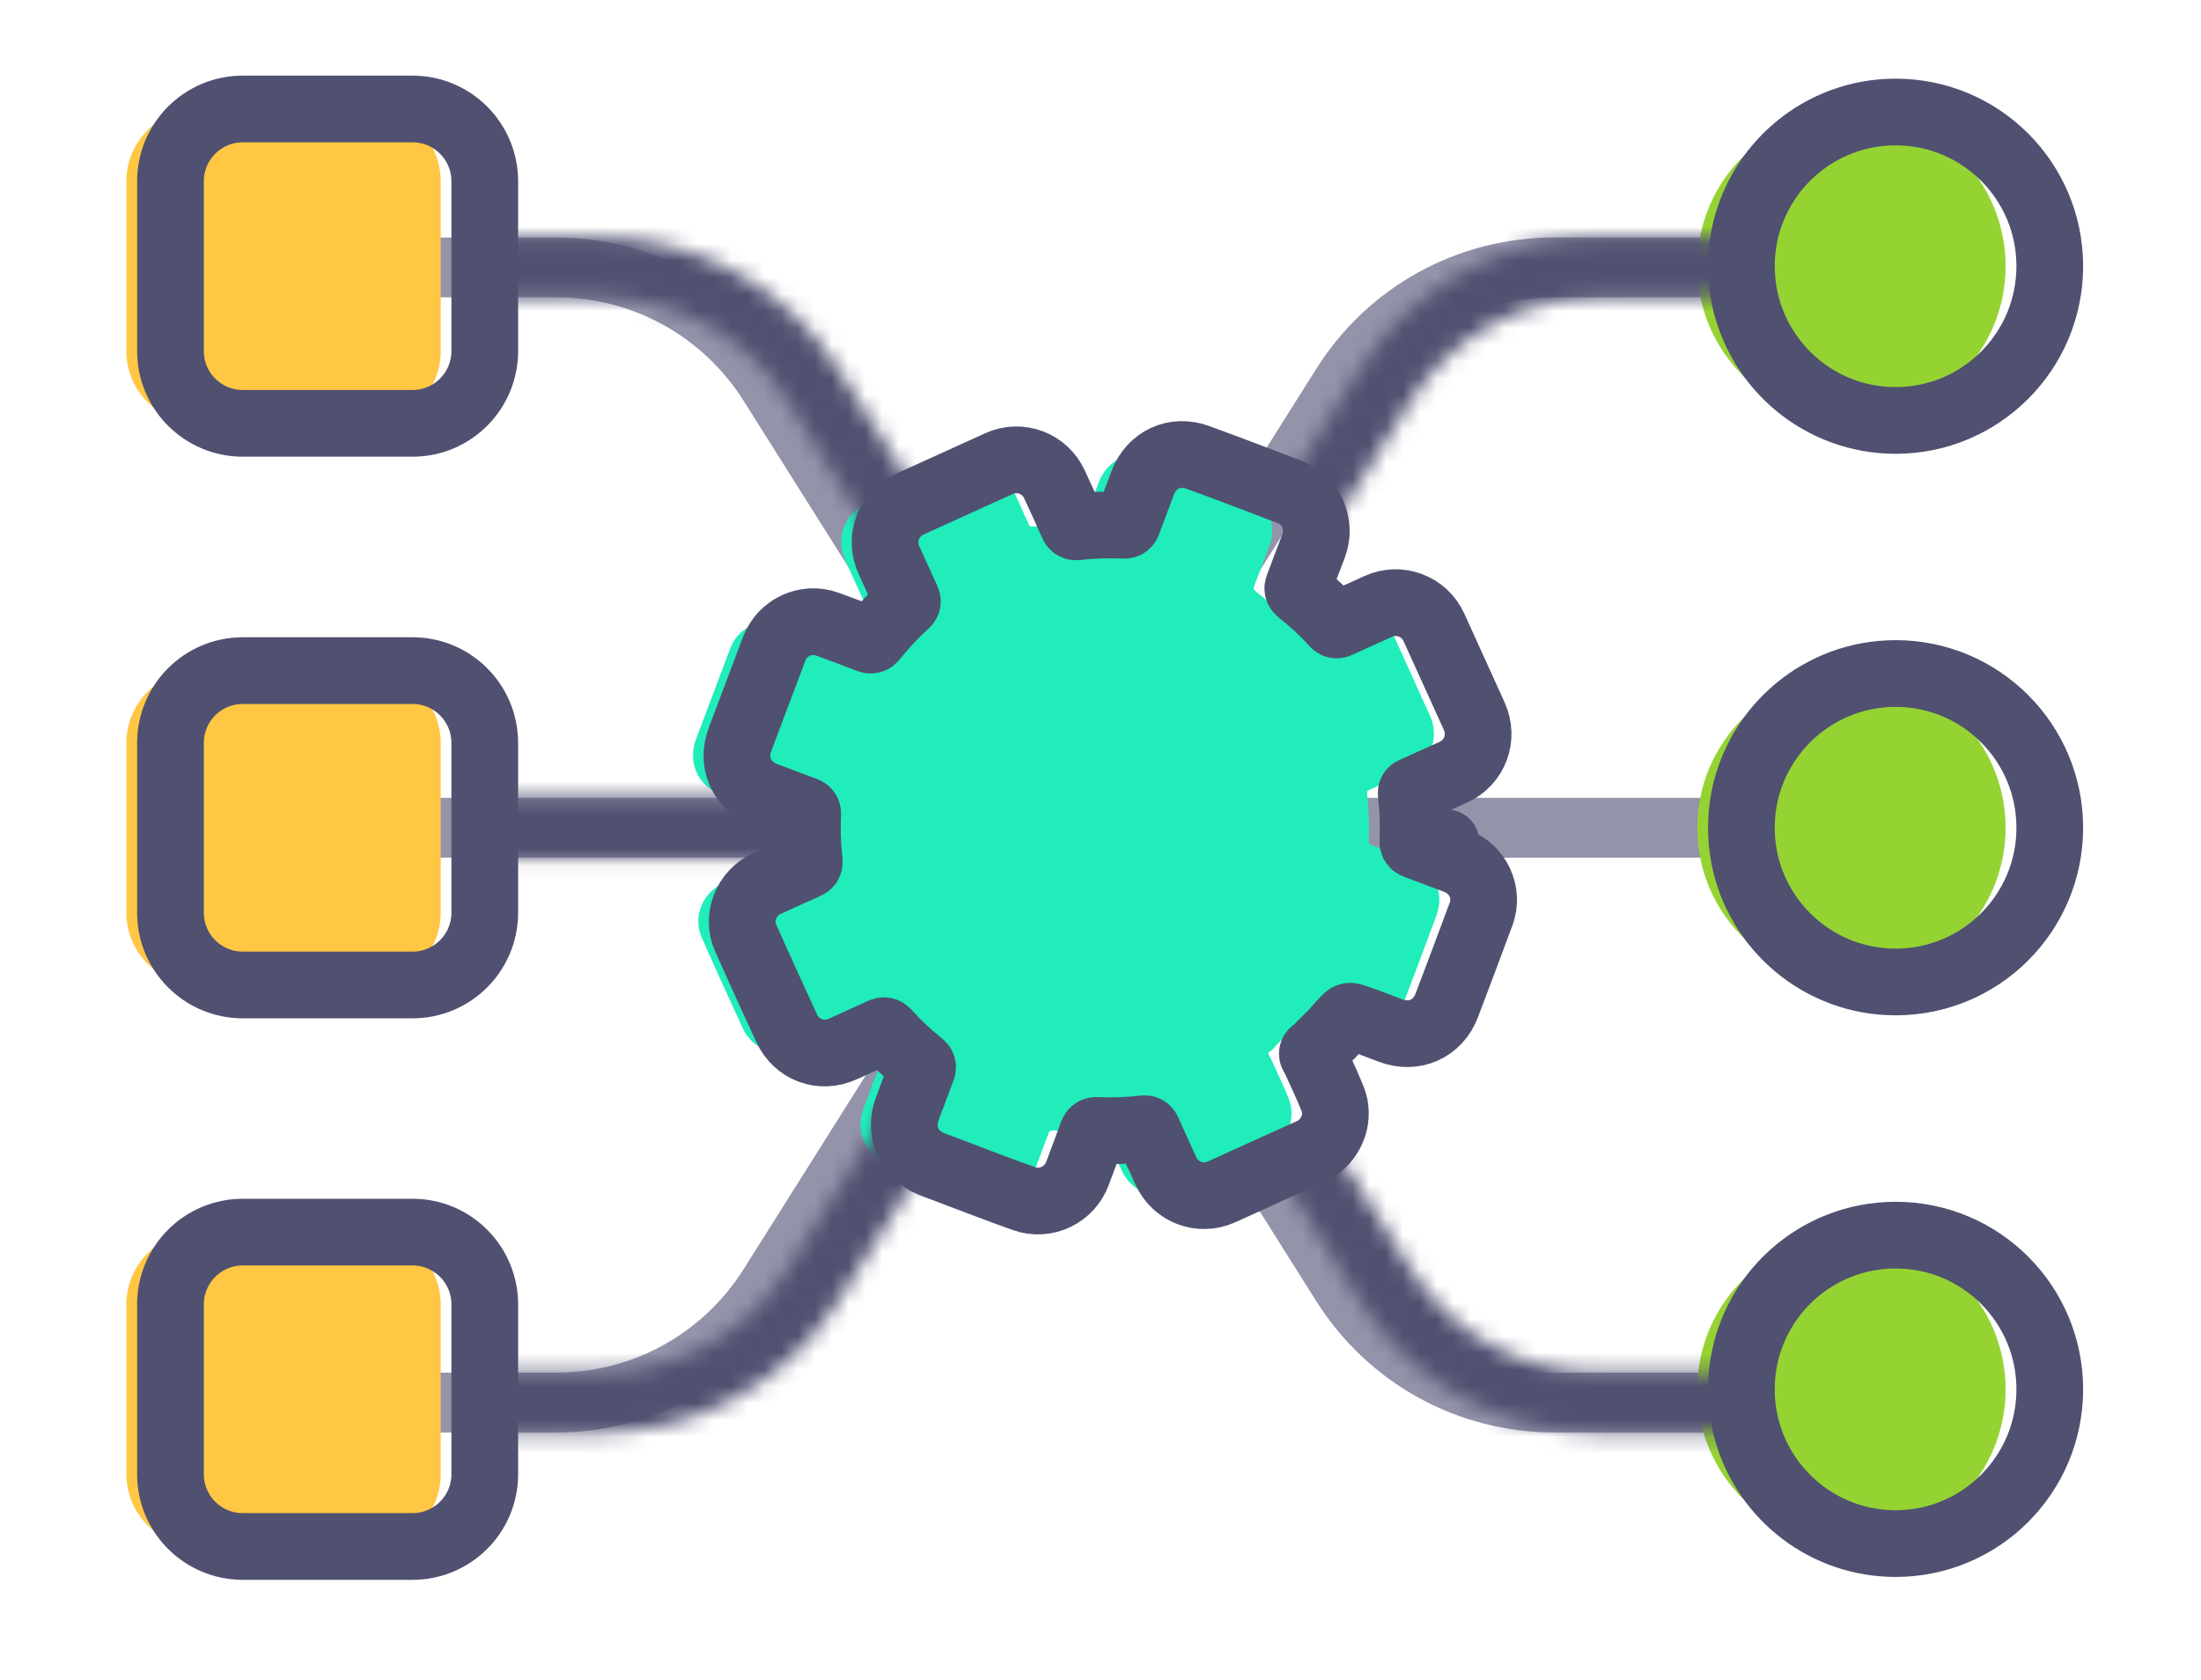 <?xml version="1.0" encoding="UTF-8"?> <svg xmlns="http://www.w3.org/2000/svg" width="131" height="100" viewBox="0 0 131 100" fill="none"><path d="M59.959 48.765L44.267 23.865C41.829 19.999 37.65 17.694 33.08 17.694H18.57V14.133H33.08C38.879 14.133 44.187 17.062 47.276 21.965L62.968 46.865L59.959 48.765Z" fill="#9393AA"></path><path d="M33.08 85.25H18.57V81.689H33.08C37.65 81.689 41.829 79.384 44.267 75.518L59.959 50.618L62.968 52.518L47.276 77.418C44.187 82.32 38.873 85.25 33.073 85.25H33.08Z" fill="#9393AA"></path><path d="M65.651 48.765L62.642 46.865L78.333 21.965C81.422 17.056 86.731 14.133 92.53 14.133H107.039V17.694H92.53C87.96 17.694 83.781 19.999 81.343 23.865L65.651 48.765Z" fill="#9393AA"></path><path d="M107.039 85.25H92.53C86.731 85.25 81.422 82.32 78.333 77.418L62.642 52.518L65.651 50.618L81.343 75.518C83.781 79.384 87.96 81.689 92.53 81.689H107.039V85.25Z" fill="#9393AA"></path><path d="M110.793 47.483H16.876V51.044H110.793V47.483Z" fill="#9393AA"></path><path d="M85.516 54.425C84.845 56.239 84.167 58.046 83.476 59.853C82.951 61.234 81.536 61.852 80.154 61.334C79.457 61.075 78.773 60.796 78.068 60.563C77.637 60.424 77.656 60.431 77.331 60.776C77.152 60.962 76.986 61.155 76.82 61.347C76.494 61.733 76.075 62.038 75.763 62.437C75.757 62.45 75.743 62.45 75.737 62.463C75.663 62.556 75.491 62.57 75.491 62.696C75.491 62.796 75.591 62.895 75.637 62.995C75.996 63.785 76.374 64.569 76.7 65.38C77.185 66.576 76.6 67.977 75.418 68.516C73.637 69.326 71.864 70.13 70.083 70.934C68.821 71.505 67.359 70.947 66.775 69.685C66.416 68.901 66.057 68.117 65.705 67.326C65.652 67.2 65.599 67.154 65.459 67.174C64.536 67.287 63.606 67.313 62.669 67.273C62.523 67.273 62.456 67.306 62.41 67.439C62.118 68.237 61.812 69.027 61.513 69.824C61.035 71.12 59.626 71.791 58.331 71.332C57.62 71.08 56.909 70.814 56.205 70.548C55.089 70.123 53.966 69.705 52.857 69.273C51.495 68.748 50.877 67.346 51.389 65.978C51.681 65.194 51.973 64.41 52.272 63.633C52.325 63.5 52.312 63.433 52.192 63.334C51.468 62.762 50.797 62.125 50.179 61.44C50.067 61.314 49.98 61.314 49.847 61.374C49.09 61.726 48.326 62.065 47.562 62.417C46.26 63.015 44.792 62.477 44.194 61.168C43.377 59.374 42.546 57.581 41.756 55.773C41.224 54.564 41.822 53.116 43.031 52.571C43.822 52.213 44.612 51.847 45.41 51.495C45.542 51.435 45.569 51.369 45.549 51.236C45.436 50.306 45.416 49.369 45.456 48.426C45.456 48.3 45.429 48.253 45.316 48.207C44.513 47.908 43.715 47.609 42.912 47.297C41.536 46.765 40.912 45.377 41.423 43.995C42.101 42.188 42.779 40.394 43.463 38.587C43.941 37.325 45.337 36.667 46.612 37.119C47.429 37.411 48.24 37.724 49.05 38.036C49.21 38.096 49.296 38.089 49.409 37.949C49.987 37.225 50.618 36.554 51.302 35.93C51.402 35.843 51.415 35.777 51.362 35.664C51.003 34.887 50.651 34.103 50.299 33.325C49.715 32.05 50.259 30.569 51.535 29.984C53.302 29.173 55.076 28.37 56.849 27.572C58.105 27.008 59.567 27.559 60.145 28.815C60.51 29.605 60.869 30.396 61.221 31.193C61.274 31.319 61.34 31.359 61.473 31.339C62.403 31.226 63.34 31.206 64.283 31.246C64.41 31.246 64.456 31.206 64.496 31.1C64.795 30.296 65.094 29.492 65.4 28.695C65.924 27.333 67.293 26.695 68.668 27.2C70.488 27.871 72.302 28.556 74.116 29.247C75.019 29.592 75.597 30.363 75.703 31.319C75.757 31.738 75.683 32.136 75.537 32.528C75.238 33.312 74.953 34.096 74.647 34.873C74.594 35.013 74.614 35.093 74.734 35.186C75.464 35.77 76.155 36.401 76.78 37.092C76.859 37.185 76.919 37.199 77.032 37.145C77.816 36.787 78.606 36.435 79.391 36.076C80.659 35.491 82.147 36.056 82.725 37.331C83.516 39.085 84.313 40.839 85.11 42.593C85.695 43.875 85.157 45.343 83.875 45.935C83.078 46.3 82.28 46.659 81.477 47.017C81.383 47.057 81.35 47.104 81.364 47.21C81.47 48.154 81.51 49.09 81.463 50.04C81.463 50.18 81.49 50.253 81.629 50.299C82.427 50.592 83.217 50.897 84.014 51.196C85.33 51.688 85.994 53.103 85.509 54.418L85.516 54.425Z" fill="#20EDBA"></path><path d="M21.925 6.486H11.827C9.45 6.486 7.522 8.414 7.522 10.791V20.889C7.522 23.267 9.45 25.194 11.827 25.194H21.925C24.303 25.194 26.23 23.267 26.23 20.889V10.791C26.23 8.414 24.303 6.486 21.925 6.486Z" fill="#FFC743"></path><path d="M21.925 39.909H11.827C9.45 39.909 7.522 41.837 7.522 44.214V54.312C7.522 56.69 9.45 58.617 11.827 58.617H21.925C24.303 58.617 26.23 56.69 26.23 54.312V44.214C26.23 41.837 24.303 39.909 21.925 39.909Z" fill="#FFC743"></path><path d="M21.925 73.325H11.827C9.45 73.325 7.522 75.253 7.522 77.63V87.728C7.522 90.106 9.45 92.033 11.827 92.033H21.925C24.303 92.033 26.23 90.106 26.23 87.728V77.63C26.23 75.253 24.303 73.325 21.925 73.325Z" fill="#FFC743"></path><path d="M110.196 25.015C115.263 25.015 119.371 20.907 119.371 15.84C119.371 10.773 115.263 6.666 110.196 6.666C105.129 6.666 101.021 10.773 101.021 15.84C101.021 20.907 105.129 25.015 110.196 25.015Z" fill="#95D333"></path><path d="M110.196 58.438C115.263 58.438 119.371 54.33 119.371 49.263C119.371 44.196 115.263 40.089 110.196 40.089C105.129 40.089 101.021 44.196 101.021 49.263C101.021 54.33 105.129 58.438 110.196 58.438Z" fill="#95D333"></path><path d="M110.196 91.854C115.263 91.854 119.371 87.746 119.371 82.679C119.371 77.612 115.263 73.505 110.196 73.505C105.129 73.505 101.021 77.612 101.021 82.679C101.021 87.746 105.129 91.854 110.196 91.854Z" fill="#95D333"></path><mask id="path-13-inside-1_50_13935" fill="white"><path d="M54.789 29.712C54.577 29.811 54.364 29.904 54.151 30.004C52.869 30.588 52.325 32.063 52.916 33.346C52.956 33.432 52.996 33.525 53.035 33.611L46.897 23.872C44.459 20.006 40.28 17.694 35.709 17.694H28.854V14.133H35.709C41.509 14.133 46.817 17.063 49.906 21.972L54.789 29.712Z"></path></mask><path d="M54.789 29.712L56.474 33.306C57.505 32.823 58.279 31.92 58.599 30.827C58.919 29.734 58.755 28.556 58.147 27.593L54.789 29.712ZM54.151 30.004L55.798 33.616C55.811 33.61 55.824 33.605 55.837 33.599L54.151 30.004ZM52.916 33.346L49.311 35.008L49.311 35.009L52.916 33.346ZM53.035 33.611L49.677 35.728C50.793 37.498 53.091 38.099 54.93 37.1C56.769 36.102 57.517 33.847 56.64 31.948L53.035 33.611ZM46.897 23.872L50.255 21.755L50.255 21.755L46.897 23.872ZM28.854 17.694H24.884C24.884 19.886 26.661 21.664 28.854 21.664V17.694ZM28.854 14.133V10.163C26.661 10.163 24.884 11.94 24.884 14.133H28.854ZM49.906 21.972L46.546 24.086L46.549 24.09L49.906 21.972ZM53.104 26.117C53.025 26.154 52.942 26.192 52.832 26.242C52.729 26.288 52.6 26.347 52.467 26.409L55.837 33.599C55.916 33.561 55.999 33.524 56.109 33.474C56.212 33.427 56.341 33.369 56.474 33.306L53.104 26.117ZM52.505 26.392C49.212 27.893 47.803 31.738 49.311 35.008L56.521 31.683C56.846 32.389 56.527 33.284 55.798 33.616L52.505 26.392ZM49.311 35.009C49.317 35.022 49.326 35.041 49.348 35.091C49.366 35.131 49.397 35.202 49.431 35.275L56.64 31.948C56.634 31.934 56.626 31.916 56.603 31.866C56.586 31.826 56.554 31.755 56.52 31.682L49.311 35.009ZM56.394 31.494L50.255 21.755L43.538 25.989L49.677 35.728L56.394 31.494ZM50.255 21.755C47.092 16.738 41.648 13.724 35.709 13.724V21.664C38.913 21.664 41.826 23.273 43.539 25.99L50.255 21.755ZM35.709 13.724H28.854V21.664H35.709V13.724ZM32.824 17.694V14.133H24.884V17.694H32.824ZM28.854 18.103H35.709V10.163H28.854V18.103ZM35.709 18.103C40.145 18.103 44.184 20.332 46.546 24.086L53.267 19.858C49.45 13.793 42.873 10.163 35.709 10.163V18.103ZM46.549 24.09L51.432 31.83L58.147 27.593L53.264 19.854L46.549 24.09Z" fill="#505071" mask="url(#path-13-inside-1_50_13935)"></path><mask id="path-15-inside-2_50_13935" fill="white"><path d="M55.135 69.127L49.906 77.418C46.817 82.321 41.509 85.25 35.709 85.25H28.854V81.689H35.709C40.28 81.689 44.459 79.384 46.897 75.518L54.656 63.208C54.703 63.254 54.756 63.294 54.809 63.334C54.929 63.433 54.935 63.507 54.882 63.633C54.583 64.417 54.291 65.201 53.999 65.984C53.534 67.233 54.005 68.509 55.135 69.127Z"></path></mask><path d="M55.135 69.127L58.493 71.244C59.077 70.318 59.253 69.191 58.978 68.13C58.703 67.07 58.001 66.17 57.04 65.644L55.135 69.127ZM49.906 77.418L46.548 75.3L46.547 75.301L49.906 77.418ZM28.854 85.25H24.884C24.884 87.443 26.661 89.22 28.854 89.22V85.25ZM28.854 81.689V77.719C26.661 77.719 24.884 79.497 24.884 81.689H28.854ZM46.897 75.518L50.255 77.635L50.255 77.635L46.897 75.518ZM54.656 63.208L57.464 60.4C56.61 59.547 55.414 59.128 54.215 59.262C53.015 59.397 51.942 60.069 51.298 61.091L54.656 63.208ZM54.809 63.334L57.351 60.284C57.299 60.24 57.245 60.199 57.191 60.158L54.809 63.334ZM54.882 63.633L51.223 62.092C51.206 62.134 51.189 62.176 51.173 62.218L54.882 63.633ZM53.999 65.984L50.279 64.597L50.278 64.599L53.999 65.984ZM51.777 67.009L46.548 75.3L53.264 79.535L58.493 71.244L51.777 67.009ZM46.547 75.301C44.186 79.05 40.146 81.28 35.709 81.28V89.22C42.872 89.22 49.449 85.591 53.265 79.534L46.547 75.301ZM35.709 81.28H28.854V89.22H35.709V81.28ZM32.824 85.25V81.689H24.884V85.25H32.824ZM28.854 85.659H35.709V77.719H28.854V85.659ZM35.709 85.659C41.643 85.659 47.09 82.655 50.255 77.635L43.539 73.4C41.828 76.114 38.917 77.719 35.709 77.719V85.659ZM50.255 77.635L58.015 65.325L51.298 61.091L43.538 73.401L50.255 77.635ZM51.849 66.015C52.129 66.295 52.414 66.5 52.427 66.51L57.191 60.158C57.155 60.131 57.185 60.152 57.222 60.183C57.266 60.218 57.356 60.293 57.464 60.4L51.849 66.015ZM52.268 66.384C52.056 66.208 51.292 65.536 51.029 64.305C50.775 63.122 51.168 62.223 51.223 62.092L58.541 65.173C58.65 64.916 59.066 63.918 58.792 62.642C58.509 61.318 57.681 60.559 57.351 60.284L52.268 66.384ZM51.173 62.218C50.868 63.018 50.57 63.816 50.279 64.597L57.718 67.371C58.012 66.585 58.299 65.815 58.592 65.047L51.173 62.218ZM50.278 64.599C49.144 67.645 50.322 71.019 53.229 72.61L57.04 65.644C57.3 65.786 57.562 66.058 57.7 66.435C57.836 66.81 57.8 67.152 57.719 67.37L50.278 64.599Z" fill="#505071" mask="url(#path-15-inside-2_50_13935)"></path><mask id="path-17-inside-3_50_13935" fill="white"><path d="M103.831 17.694H95.161C90.591 17.694 86.412 20.006 83.974 23.872L77.636 33.923C77.809 33.465 77.988 33.007 78.161 32.548C78.307 32.156 78.38 31.751 78.327 31.333C78.221 30.383 77.643 29.612 76.733 29.267C76.633 29.227 76.533 29.193 76.434 29.154L80.958 21.972C84.054 17.063 89.362 14.133 95.161 14.133H103.804C103.698 14.684 103.645 15.256 103.645 15.84C103.645 16.478 103.711 17.096 103.831 17.694Z"></path></mask><path d="M103.831 17.694V21.664C105.02 21.664 106.147 21.131 106.901 20.211C107.655 19.291 107.957 18.081 107.724 16.915L103.831 17.694ZM83.974 23.872L80.616 21.755L80.616 21.755L83.974 23.872ZM77.636 33.923L73.921 32.524C73.203 34.43 74.044 36.571 75.868 37.478C77.693 38.385 79.907 37.764 80.994 36.041L77.636 33.923ZM78.161 32.548L81.876 33.948L81.881 33.935L78.161 32.548ZM78.327 31.333L74.382 31.774C74.384 31.794 74.386 31.813 74.389 31.833L78.327 31.333ZM76.733 29.267L75.258 32.953C75.28 32.961 75.302 32.97 75.324 32.978L76.733 29.267ZM76.434 29.154L73.075 27.038C72.446 28.035 72.294 29.259 72.658 30.38C73.022 31.501 73.865 32.402 74.959 32.84L76.434 29.154ZM80.958 21.972L77.6 19.855L77.599 19.856L80.958 21.972ZM103.804 14.133L107.703 14.884C107.927 13.721 107.62 12.519 106.866 11.605C106.112 10.692 104.989 10.163 103.804 10.163V14.133ZM103.831 13.724H95.161V21.664H103.831V13.724ZM95.161 13.724C89.223 13.724 83.779 16.738 80.616 21.755L87.332 25.99C89.045 23.273 91.958 21.664 95.161 21.664V13.724ZM80.616 21.755L74.278 31.806L80.994 36.041L87.332 25.989L80.616 21.755ZM81.351 35.323C81.432 35.108 81.516 34.89 81.605 34.659C81.692 34.432 81.784 34.191 81.876 33.948L74.446 31.148C74.365 31.364 74.281 31.581 74.192 31.813C74.105 32.04 74.013 32.281 73.921 32.524L81.351 35.323ZM81.881 33.935C82.188 33.111 82.419 32.046 82.265 30.832L74.389 31.833C74.341 31.456 74.426 31.202 74.441 31.161L81.881 33.935ZM82.272 30.891C82.005 28.5 80.479 26.442 78.141 25.555L75.324 32.978C75.11 32.897 74.871 32.737 74.679 32.487C74.49 32.239 74.405 31.98 74.382 31.774L82.272 30.891ZM78.207 25.58C78.095 25.536 77.991 25.498 77.95 25.483C77.891 25.461 77.895 25.462 77.908 25.468L74.959 32.84C75.071 32.885 75.175 32.922 75.216 32.937C75.275 32.959 75.271 32.958 75.258 32.953L78.207 25.58ZM79.793 31.27L84.317 24.088L77.599 19.856L73.075 27.038L79.793 31.27ZM84.316 24.09C86.685 20.332 90.726 18.103 95.161 18.103V10.163C87.997 10.163 81.422 13.793 77.6 19.855L84.316 24.09ZM95.161 18.103H103.804V10.163H95.161V18.103ZM99.906 13.381C99.75 14.192 99.675 15.015 99.675 15.84H107.615C107.615 15.496 107.646 15.177 107.703 14.884L99.906 13.381ZM99.675 15.84C99.675 16.756 99.77 17.634 99.938 18.472L107.724 16.915C107.652 16.557 107.615 16.2 107.615 15.84H99.675Z" fill="#505071" mask="url(#path-17-inside-3_50_13935)"></path><mask id="path-19-inside-4_50_13935" fill="white"><path d="M104.01 85.25H95.161C89.361 85.25 84.053 82.321 80.957 77.418L75.941 69.459C76.639 69.147 77.337 68.835 78.034 68.516C78.446 68.323 78.791 68.031 79.031 67.672L83.973 75.518C86.411 79.384 90.59 81.689 95.161 81.689H103.697C103.664 82.015 103.644 82.347 103.644 82.679C103.644 83.57 103.771 84.433 104.01 85.25Z"></path></mask><path d="M104.01 85.25V89.22C105.26 89.22 106.437 88.631 107.187 87.631C107.937 86.63 108.171 85.335 107.82 84.135L104.01 85.25ZM80.957 77.418L77.599 79.534L77.6 79.537L80.957 77.418ZM75.941 69.459L74.319 65.835C73.269 66.305 72.475 67.208 72.141 68.309C71.808 69.411 71.969 70.602 72.583 71.576L75.941 69.459ZM78.034 68.516L79.685 72.126C79.695 72.121 79.706 72.117 79.716 72.112L78.034 68.516ZM79.031 67.672L82.39 65.556C81.672 64.417 80.427 63.72 79.082 63.702C77.736 63.685 76.474 64.35 75.727 65.47L79.031 67.672ZM83.973 75.518L80.614 77.634L80.615 77.635L83.973 75.518ZM103.697 81.689L107.647 82.093C107.761 80.975 107.396 79.862 106.644 79.028C105.891 78.195 104.821 77.719 103.697 77.719V81.689ZM104.01 81.28H95.161V89.22H104.01V81.28ZM95.161 81.28C90.725 81.28 86.683 79.05 84.314 75.298L77.6 79.537C81.423 85.591 87.997 89.22 95.161 89.22V81.28ZM84.316 75.301L79.3 67.342L72.583 71.576L77.599 79.534L84.316 75.301ZM77.563 73.082C78.259 72.771 78.97 72.453 79.685 72.126L76.383 64.905C75.703 65.216 75.019 65.522 74.319 65.835L77.563 73.082ZM79.716 72.112C80.747 71.629 81.669 70.872 82.334 69.874L75.727 65.47C75.914 65.19 76.145 65.016 76.352 64.92L79.716 72.112ZM75.672 69.788L80.614 77.634L87.332 73.402L82.39 65.556L75.672 69.788ZM80.615 77.635C83.78 82.655 89.227 85.659 95.161 85.659V77.719C91.953 77.719 89.043 76.114 87.331 73.4L80.615 77.635ZM95.161 85.659H103.697V77.719H95.161V85.659ZM99.748 81.286C99.704 81.722 99.674 82.19 99.674 82.679H107.614C107.614 82.504 107.625 82.308 107.647 82.093L99.748 81.286ZM99.674 82.679C99.674 83.946 99.854 85.185 100.2 86.365L107.82 84.135C107.687 83.681 107.614 83.193 107.614 82.679H99.674Z" fill="#505071" mask="url(#path-19-inside-4_50_13935)"></path><mask id="path-21-inside-5_50_13935" fill="white"><path d="M48.146 51.044H28.854V47.483H45.974C46.625 47.735 47.276 47.974 47.933 48.22C48.04 48.267 48.08 48.313 48.073 48.439C48.033 49.31 48.053 50.18 48.146 51.044Z"></path></mask><path d="M48.146 51.044V55.014C49.273 55.014 50.347 54.535 51.1 53.696C51.853 52.858 52.214 51.739 52.093 50.618L48.146 51.044ZM28.854 51.044H24.884C24.884 53.236 26.661 55.014 28.854 55.014V51.044ZM28.854 47.483V43.513C26.661 43.513 24.884 45.29 24.884 47.483H28.854ZM45.974 47.483L47.409 43.781C46.951 43.604 46.464 43.513 45.974 43.513V47.483ZM47.933 48.22L49.525 44.583C49.458 44.554 49.391 44.527 49.323 44.501L47.933 48.22ZM48.073 48.439L44.108 48.231C44.108 48.24 44.107 48.249 44.107 48.258L48.073 48.439ZM48.146 47.074H28.854V55.014H48.146V47.074ZM32.824 51.044V47.483H24.884V51.044H32.824ZM28.854 51.453H45.974V43.513H28.854V51.453ZM44.538 51.184C45.219 51.448 45.913 51.703 46.544 51.939L49.323 44.501C48.638 44.245 48.03 44.022 47.409 43.781L44.538 51.184ZM46.342 51.857C46.223 51.805 45.385 51.455 44.755 50.521C44.081 49.522 44.092 48.547 44.108 48.231L52.037 48.648C52.061 48.205 52.055 47.144 51.336 46.079C50.661 45.079 49.75 44.681 49.525 44.583L46.342 51.857ZM44.107 48.258C44.059 49.309 44.082 50.383 44.199 51.469L52.093 50.618C52.024 49.977 52.007 49.31 52.039 48.621L44.107 48.258Z" fill="#505071" mask="url(#path-21-inside-5_50_13935)"></path><path d="M86.076 50.155L86.076 50.153L86.076 50.155Z" stroke="#505071" stroke-width="3.97" stroke-linecap="round" stroke-linejoin="round"></path><path d="M86.651 51.216C86.498 51.156 86.346 51.103 86.193 51.044C85.548 50.798 84.911 50.559 84.266 50.319C84.127 50.266 84.087 50.2 84.094 50.06C84.133 49.203 84.107 48.34 84.02 47.483C84.02 47.396 84.001 47.316 83.994 47.23C83.981 47.124 84.014 47.077 84.107 47.038C84.904 46.679 85.708 46.32 86.505 45.955C87.787 45.363 88.325 43.895 87.741 42.613C86.944 40.859 86.146 39.105 85.349 37.345C84.771 36.069 83.283 35.511 82.014 36.096C81.23 36.455 80.44 36.807 79.656 37.166C79.549 37.219 79.49 37.205 79.403 37.112C78.779 36.421 78.088 35.79 77.357 35.206C77.237 35.113 77.218 35.033 77.271 34.893C77.397 34.575 77.516 34.249 77.636 33.923C77.809 33.465 77.988 33.007 78.161 32.548C78.307 32.156 78.38 31.751 78.327 31.333C78.221 30.383 77.643 29.612 76.733 29.267C76.633 29.227 76.533 29.193 76.434 29.154C74.726 28.503 73.012 27.845 71.292 27.22C69.916 26.715 68.548 27.353 68.023 28.708C67.718 29.512 67.419 30.309 67.12 31.113C67.08 31.22 67.033 31.266 66.907 31.259C65.97 31.22 65.027 31.24 64.097 31.352C63.957 31.366 63.898 31.333 63.844 31.206C63.492 30.409 63.127 29.619 62.762 28.828C62.184 27.572 60.722 27.021 59.467 27.586C57.905 28.29 56.344 29.001 54.789 29.712C54.577 29.811 54.364 29.904 54.152 30.004C52.87 30.588 52.325 32.063 52.916 33.346C52.956 33.432 52.996 33.525 53.036 33.611C53.348 34.302 53.66 34.993 53.979 35.684C54.032 35.797 54.019 35.863 53.919 35.95C53.235 36.574 52.604 37.245 52.026 37.969C51.913 38.115 51.827 38.122 51.667 38.056C50.857 37.743 50.046 37.431 49.229 37.139C47.96 36.687 46.558 37.345 46.08 38.607C45.402 40.407 44.718 42.208 44.041 44.015C43.522 45.39 44.154 46.778 45.529 47.316C45.675 47.376 45.821 47.429 45.974 47.483C46.625 47.735 47.276 47.974 47.934 48.22C48.04 48.267 48.08 48.313 48.073 48.439C48.033 49.31 48.053 50.18 48.146 51.044C48.153 51.11 48.159 51.176 48.166 51.243C48.179 51.376 48.153 51.442 48.027 51.502C47.229 51.854 46.439 52.219 45.648 52.578C44.439 53.123 43.835 54.571 44.366 55.78C45.163 57.587 45.987 59.374 46.811 61.168C47.409 62.483 48.87 63.022 50.172 62.424C50.936 62.072 51.7 61.733 52.458 61.381C52.597 61.314 52.684 61.321 52.797 61.44C53.368 62.078 53.986 62.669 54.657 63.208C54.703 63.254 54.756 63.294 54.809 63.334C54.929 63.433 54.936 63.507 54.883 63.633C54.584 64.417 54.291 65.201 53.999 65.984C53.534 67.233 54.006 68.509 55.135 69.127C55.241 69.18 55.354 69.233 55.467 69.28C56.577 69.705 57.699 70.13 58.815 70.549C59.526 70.814 60.23 71.08 60.948 71.332C62.243 71.791 63.645 71.12 64.13 69.831C64.422 69.034 64.728 68.243 65.02 67.439C65.073 67.306 65.14 67.267 65.286 67.273C66.216 67.313 67.146 67.287 68.07 67.174C68.209 67.154 68.269 67.2 68.322 67.326C68.674 68.117 69.033 68.901 69.392 69.685C69.97 70.947 71.431 71.499 72.693 70.934C73.776 70.442 74.859 69.957 75.942 69.459C76.64 69.147 77.337 68.835 78.035 68.516C78.447 68.323 78.792 68.031 79.031 67.672C79.49 67.021 79.623 66.157 79.31 65.38C78.991 64.576 78.606 63.792 78.254 63.002C78.207 62.895 78.108 62.802 78.108 62.696C78.108 62.57 78.281 62.556 78.36 62.464C78.367 62.457 78.38 62.45 78.387 62.437C78.699 62.038 79.111 61.733 79.443 61.347C79.603 61.155 79.775 60.962 79.948 60.776C80.28 60.431 80.26 60.417 80.692 60.563C81.396 60.796 82.081 61.075 82.778 61.334C84.167 61.852 85.575 61.234 86.1 59.853C86.791 58.046 87.468 56.239 88.139 54.425H88.146C88.631 53.116 87.967 51.708 86.651 51.216Z" stroke="#505071" stroke-width="3.97" stroke-linecap="round" stroke-linejoin="round"></path><path d="M28.853 10.791V20.889C28.853 23.267 26.927 25.194 24.555 25.194H14.45C12.072 25.194 10.146 23.267 10.146 20.889V10.791C10.146 8.413 12.072 6.486 14.45 6.486H24.555C26.927 6.486 28.853 8.413 28.853 10.791Z" stroke="#505071" stroke-width="3.97" stroke-linecap="round" stroke-linejoin="round"></path><path d="M28.853 44.214V54.312C28.853 56.69 26.927 58.617 24.555 58.617H14.45C12.072 58.617 10.146 56.69 10.146 54.312V44.214C10.146 41.836 12.072 39.909 14.45 39.909H24.555C26.927 39.909 28.853 41.836 28.853 44.214Z" stroke="#505071" stroke-width="3.97" stroke-linecap="round" stroke-linejoin="round"></path><path d="M28.853 77.63V87.735C28.853 90.107 26.927 92.033 24.555 92.033H14.45C12.072 92.033 10.146 90.107 10.146 87.735V77.63C10.146 75.252 12.072 73.325 14.45 73.325H24.555C26.927 73.325 28.853 75.252 28.853 77.63Z" stroke="#505071" stroke-width="3.97" stroke-linecap="round" stroke-linejoin="round"></path><path d="M121.999 15.84C121.999 20.909 117.894 25.021 112.825 25.021C108.394 25.021 104.693 21.879 103.83 17.694C103.71 17.096 103.644 16.478 103.644 15.84C103.644 15.256 103.697 14.684 103.803 14.133C104.607 9.881 108.34 6.666 112.825 6.666C117.894 6.666 121.999 10.771 121.999 15.84Z" stroke="#505071" stroke-width="3.97" stroke-linecap="round" stroke-linejoin="round"></path><path d="M121.999 49.263C121.999 54.332 117.894 58.438 112.825 58.438C108.367 58.438 104.647 55.255 103.816 51.044C103.703 50.465 103.644 49.874 103.644 49.263C103.644 48.652 103.703 48.061 103.816 47.483C104.647 43.264 108.367 40.082 112.825 40.082C117.894 40.082 121.999 44.194 121.999 49.263Z" stroke="#505071" stroke-width="3.97" stroke-linecap="round" stroke-linejoin="round"></path><path d="M121.999 82.679C121.999 87.748 117.894 91.861 112.825 91.861C108.646 91.861 105.118 89.07 104.009 85.25C103.77 84.433 103.644 83.57 103.644 82.679C103.644 82.347 103.663 82.015 103.697 81.689C104.188 77.086 108.088 73.505 112.825 73.505C117.894 73.505 121.999 77.61 121.999 82.679Z" stroke="#505071" stroke-width="3.97" stroke-linecap="round" stroke-linejoin="round"></path></svg> 